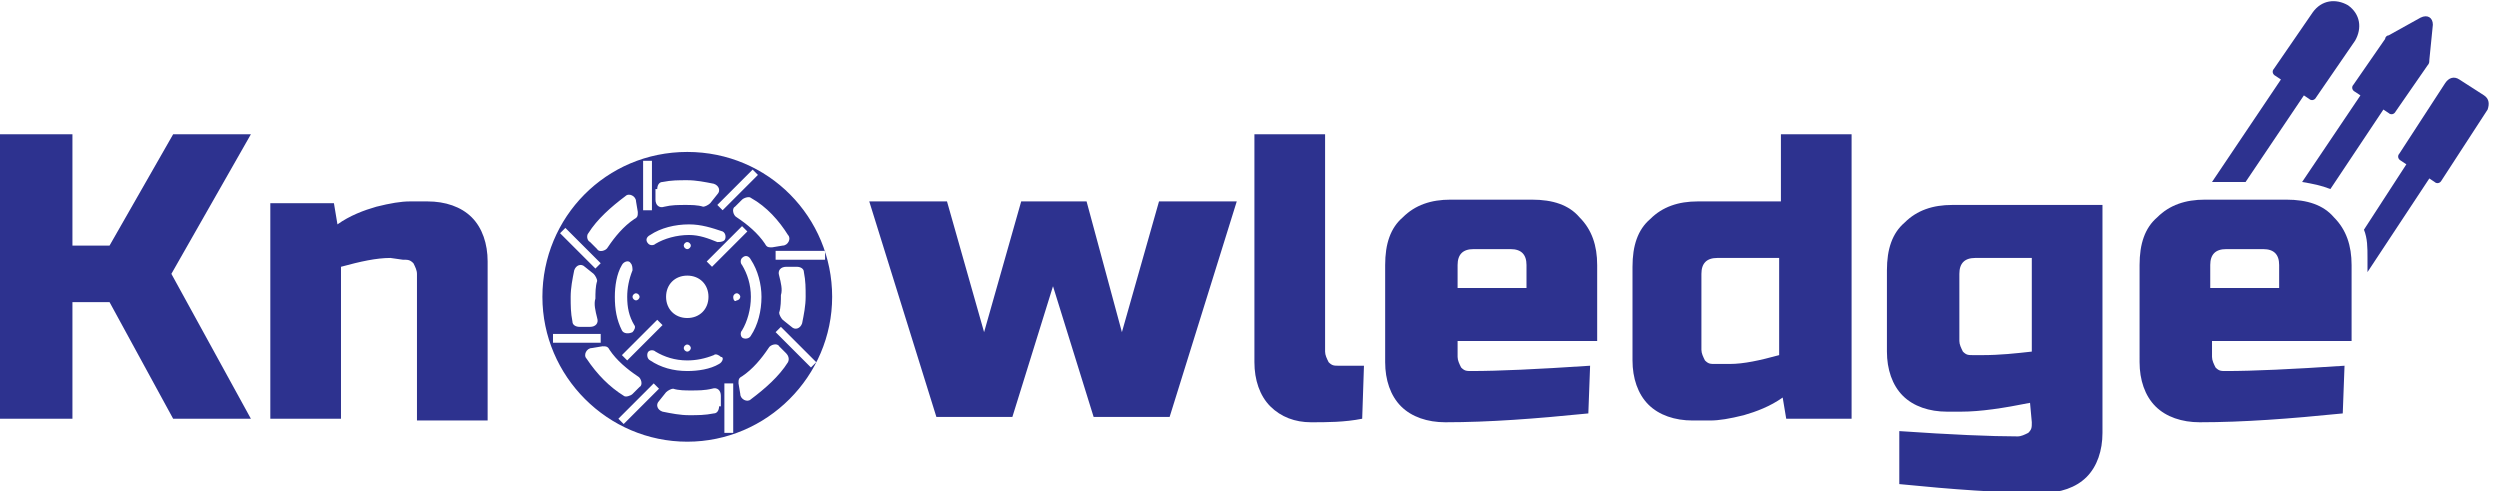 <?xml version="1.0" encoding="utf-8"?>
<!-- Generator: Adobe Illustrator 26.3.1, SVG Export Plug-In . SVG Version: 6.00 Build 0)  -->
<svg version="1.1" id="图层_1" xmlns="http://www.w3.org/2000/svg" xmlns:xlink="http://www.w3.org/1999/xlink" x="0px" y="0px"
	 viewBox="0 0 141.5 27.8" style="enable-background:new 0 0 141.5 27.8;" xml:space="preserve">
<style type="text/css">
	.st0{fill:#2D328F;}
</style>
<g>
	<path class="st0" d="M4.1,23.7H0V7.6h4.1v6.3h2.1l3.6-6.3h4.4l-4.5,7.9l4.5,8.2H9.8l-3.6-6.6H4.1V23.7z"/>
	<path class="st0" d="M22.1,14.6c-0.8,0-1.7,0.2-2.8,0.5v8.6h-4V11.5h3.6l0.2,1.2c0.7-0.5,1.5-0.8,2.2-1c0.8-0.2,1.4-0.3,1.9-0.3h1
		c1,0,1.9,0.3,2.5,0.9c0.6,0.6,0.9,1.5,0.9,2.5v9h-4v-8.3c0-0.2-0.1-0.4-0.2-0.6c-0.2-0.2-0.3-0.2-0.6-0.2L22.1,14.6L22.1,14.6z"/>
	<path class="st0" d="M63.5,18.8l2.1-7.4H70l-3.8,12.2h-4.3l-2.3-7.4l-2.3,7.4H53l-3.8-12.2h4.4l2.1,7.4l2.1-7.4h3.7L63.5,18.8z"/>
	<path class="st0" d="M77.1,23.7c-1,0.2-2,0.2-2.9,0.2s-1.7-0.3-2.3-0.9c-0.6-0.6-0.9-1.5-0.9-2.5V7.6h4v12.3c0,0.2,0.1,0.4,0.2,0.6
		c0.2,0.2,0.3,0.2,0.6,0.2h1.4L77.1,23.7L77.1,23.7z"/>
	<path class="st0" d="M89.9,23.4c-3,0.3-5.6,0.5-8.1,0.5c-1,0-1.9-0.3-2.5-0.9s-0.9-1.5-0.9-2.5V15c0-1.2,0.3-2.1,1-2.7
		c0.7-0.7,1.6-1,2.7-1h4.6c1.2,0,2.1,0.3,2.7,1c0.7,0.7,1,1.6,1,2.7v4.3h-7.9v0.9c0,0.2,0.1,0.4,0.2,0.6C82.9,21,83,21,83.3,21
		c1.5,0,3.7-0.1,6.7-0.3L89.9,23.4L89.9,23.4z M83.4,14.1c-0.6,0-0.9,0.3-0.9,0.9v1.3h3.9V15c0-0.6-0.3-0.9-0.9-0.9H83.4z"/>
	<path class="st0" d="M101.1,23.7l-0.2-1.2c-0.7,0.5-1.5,0.8-2.2,1c-0.8,0.2-1.4,0.3-1.9,0.3h-1c-1,0-1.9-0.3-2.5-0.9
		s-0.9-1.5-0.9-2.5v-5.3c0-1.2,0.3-2.1,1-2.7c0.7-0.7,1.6-1,2.7-1h4.7V7.6h4v16.1H101.1z M97.9,20.6c0.8,0,1.7-0.2,2.8-0.5v-5.5
		h-3.5c-0.6,0-0.9,0.3-0.9,0.9v4.3c0,0.2,0.1,0.4,0.2,0.6c0.2,0.2,0.3,0.2,0.6,0.2H97.9z"/>
	<path class="st0" d="M114.9,22.8c-1.5,0.3-2.8,0.5-3.9,0.5h-0.8c-1,0-1.9-0.3-2.5-0.9s-0.9-1.5-0.9-2.5v-4.6c0-1.2,0.3-2.1,1-2.7
		c0.7-0.7,1.6-1,2.7-1h8.5v12.9c0,1-0.3,1.9-0.9,2.5s-1.5,0.9-2.5,0.9c-2.4,0-5.1-0.2-8.1-0.5v-3c2.9,0.2,5.2,0.3,6.7,0.3
		c0.2,0,0.4-0.1,0.6-0.2c0.2-0.2,0.2-0.3,0.2-0.6L114.9,22.8L114.9,22.8z M112.2,20.1c1,0,1.9-0.1,2.8-0.2v-5.3h-3.2
		c-0.6,0-0.9,0.3-0.9,0.9v3.8c0,0.2,0.1,0.4,0.2,0.6c0.2,0.2,0.3,0.2,0.6,0.2H112.2z"/>
	<path class="st0" d="M132.6,23.4c-3,0.3-5.6,0.5-8.1,0.5c-1,0-1.9-0.3-2.5-0.9s-0.9-1.5-0.9-2.5V15c0-1.2,0.3-2.1,1-2.7
		c0.7-0.7,1.6-1,2.7-1h4.6c1.2,0,2.1,0.3,2.7,1c0.7,0.7,1,1.6,1,2.7v4.3h-7.9v0.9c0,0.2,0.1,0.4,0.2,0.6c0.2,0.2,0.3,0.2,0.6,0.2
		c1.5,0,3.7-0.1,6.7-0.3L132.6,23.4L132.6,23.4z M126,14.1c-0.6,0-0.9,0.3-0.9,0.9v1.3h3.9V15c0-0.6-0.3-0.9-0.9-0.9H126z"/>
</g>
<path class="st0" d="M38.9,8.6c-4.6,0-8.2,3.7-8.2,8.2s3.7,8.2,8.2,8.2s8.2-3.7,8.2-8.2S43.5,8.6,38.9,8.6z M44.6,13.3
	c0.2,0.2,0,0.6-0.3,0.6L43.7,14c-0.2,0-0.3,0-0.4-0.2c-0.4-0.6-1-1.1-1.6-1.5c-0.2-0.1-0.3-0.5-0.1-0.6l0.4-0.4
	c0.1-0.1,0.4-0.2,0.5-0.1C43.4,11.7,44.1,12.5,44.6,13.3z M38.9,18c-0.7,0-1.2-0.5-1.2-1.2s0.5-1.2,1.2-1.2s1.2,0.5,1.2,1.2
	C40.1,17.5,39.6,18,38.9,18z M39.1,19.7c0,0.1-0.1,0.2-0.2,0.2s-0.2-0.1-0.2-0.2s0.1-0.2,0.2-0.2S39.1,19.6,39.1,19.7z M37.2,18.1
	l0.3,0.3l-2,2l-0.3-0.3L37.2,18.1z M35.2,18.7c-0.3-0.6-0.4-1.2-0.4-1.9c0-0.6,0.1-1.3,0.4-1.8c0.1-0.2,0.4-0.3,0.5-0.1l0,0
	c0.1,0.1,0.1,0.3,0.1,0.4c-0.2,0.5-0.3,1-0.3,1.5c0,0.6,0.1,1.1,0.4,1.6c0.1,0.1,0,0.3-0.1,0.4l0,0C35.6,18.9,35.3,18.9,35.2,18.7z
	 M37.1,13.8c-0.1,0.1-0.3,0.1-0.4,0l0,0c-0.2-0.2-0.1-0.4,0.1-0.5c0.6-0.4,1.4-0.6,2.2-0.6c0.7,0,1.3,0.2,1.9,0.4
	c0.2,0.1,0.2,0.4,0.1,0.5l0,0c-0.1,0.1-0.3,0.1-0.4,0.1c-0.5-0.2-1-0.4-1.6-0.4C38.3,13.3,37.6,13.5,37.1,13.8z M39.1,13.9
	c0,0.1-0.1,0.2-0.2,0.2s-0.2-0.1-0.2-0.2c0-0.1,0.1-0.2,0.2-0.2S39.1,13.8,39.1,13.9z M40,14.8l2-2l0.3,0.3l-2,2L40,14.8z M42,14.6
	L42,14.6c0.2-0.2,0.4-0.1,0.5,0.1c0.4,0.6,0.6,1.4,0.6,2.1c0,0.8-0.2,1.6-0.6,2.2c-0.1,0.2-0.4,0.2-0.5,0.1l0,0
	c-0.1-0.1-0.1-0.3,0-0.4c0.3-0.5,0.5-1.2,0.5-1.9c0-0.7-0.2-1.3-0.5-1.8C41.9,14.9,41.9,14.7,42,14.6z M42.9,9.9l-2,2l-0.3-0.3l2-2
	L42.9,9.9z M37.2,10.7c0-0.2,0.1-0.4,0.3-0.4c0.5-0.1,0.9-0.1,1.4-0.1s1,0.1,1.5,0.2c0.3,0.1,0.4,0.4,0.2,0.6l-0.4,0.5
	c-0.1,0.1-0.3,0.2-0.4,0.2c-0.3-0.1-0.7-0.1-1-0.1c-0.4,0-0.8,0-1.2,0.1c-0.3,0.1-0.5-0.1-0.5-0.4v-0.6H37.2z M36.4,9.1h0.5v2.8
	h-0.5V9.1z M36.2,16.8c0,0.1-0.1,0.2-0.2,0.2c-0.1,0-0.2-0.1-0.2-0.2s0.1-0.2,0.2-0.2C36.1,16.6,36.2,16.7,36.2,16.8z M33.3,13.2
	c0.5-0.8,1.3-1.5,2.1-2.1c0.2-0.2,0.6,0,0.6,0.3l0.1,0.6c0,0.2,0,0.3-0.2,0.4c-0.6,0.4-1.1,1-1.5,1.6c-0.1,0.2-0.5,0.3-0.6,0.1
	l-0.4-0.4C33.2,13.6,33.2,13.3,33.3,13.2z M32,12.9l2,2l-0.3,0.3l-2-2L32,12.9z M33.8,18c0.1,0.3-0.1,0.5-0.4,0.5h-0.6
	c-0.2,0-0.4-0.1-0.4-0.3c-0.1-0.5-0.1-0.9-0.1-1.4s0.1-1,0.2-1.5c0.1-0.3,0.4-0.4,0.6-0.2l0.5,0.4c0.1,0.1,0.2,0.3,0.2,0.4
	c-0.1,0.3-0.1,0.7-0.1,1C33.6,17.2,33.7,17.6,33.8,18z M31.3,19.4v-0.5H34v0.5H31.3z M33.2,20.3c-0.2-0.2,0-0.6,0.3-0.6l0.6-0.1
	c0.2,0,0.3,0,0.4,0.2c0.4,0.6,1,1.1,1.6,1.5c0.2,0.1,0.3,0.5,0.1,0.6l-0.4,0.4c-0.1,0.1-0.4,0.2-0.5,0.1
	C34.5,21.9,33.8,21.2,33.2,20.3z M35,23.7l2-2l0.3,0.3l-2,2L35,23.7z M40.7,23c0,0.2-0.1,0.4-0.3,0.4c-0.5,0.1-0.9,0.1-1.4,0.1
	s-1-0.1-1.5-0.2c-0.3-0.1-0.4-0.4-0.2-0.6l0.4-0.5c0.1-0.1,0.3-0.2,0.4-0.2c0.3,0.1,0.7,0.1,1,0.1c0.4,0,0.8,0,1.2-0.1
	c0.3-0.1,0.5,0.1,0.5,0.4V23H40.7z M40.7,20.6c-0.5,0.3-1.2,0.4-1.8,0.4c-0.8,0-1.5-0.2-2.1-0.6c-0.2-0.1-0.2-0.4-0.1-0.5l0,0
	c0.1-0.1,0.3-0.1,0.4,0c0.5,0.3,1.1,0.5,1.8,0.5c0.5,0,1-0.1,1.5-0.3c0.1-0.1,0.3,0,0.4,0.1l0,0C41,20.2,40.9,20.5,40.7,20.6z
	 M41.5,24.5H41v-2.8h0.5V24.5z M41.5,16.8c0-0.1,0.1-0.2,0.2-0.2c0.1,0,0.2,0.1,0.2,0.2S41.8,17,41.7,17
	C41.6,17.1,41.5,17,41.5,16.8z M44.6,20.5c-0.5,0.8-1.3,1.5-2.1,2.1c-0.2,0.2-0.6,0-0.6-0.3l-0.1-0.6c0-0.2,0-0.3,0.2-0.4
	c0.6-0.4,1.1-1,1.5-1.6c0.1-0.2,0.5-0.3,0.6-0.1l0.4,0.4C44.6,20.1,44.7,20.3,44.6,20.5z M45.9,20.8l-2-2l0.3-0.3l2,2L45.9,20.8z
	 M44.1,15.6c-0.1-0.3,0.1-0.5,0.4-0.5h0.6c0.2,0,0.4,0.1,0.4,0.3c0.1,0.5,0.1,0.9,0.1,1.4s-0.1,1-0.2,1.5c-0.1,0.3-0.4,0.4-0.6,0.2
	l-0.5-0.4c-0.1-0.1-0.2-0.3-0.2-0.4c0.1-0.3,0.1-0.7,0.1-1C44.3,16.4,44.2,16,44.1,15.6z M43.9,14.7v-0.5h2.8v0.5H43.9z"/>
<g>
	<path class="st0" d="M133.3,5.2l0.3,0.2l-3.3,4.9c0.6,0.1,1.1,0.2,1.6,0.4l3-4.5l0.3,0.2c0.1,0.1,0.3,0.1,0.4-0.1l1.8-2.6
		c0.1-0.1,0.1-0.2,0.1-0.3l0.2-2c0-0.4-0.3-0.6-0.7-0.4l-1.8,1c-0.1,0-0.2,0.1-0.2,0.2l-1.8,2.6C133.1,4.9,133.1,5.1,133.3,5.2z"/>
	<path class="st0" d="M129.1,4.5l-3.9,5.8h1.9l3.3-4.9l0.3,0.2c0.1,0.1,0.3,0.1,0.4-0.1l2.2-3.2c0.4-0.7,0.3-1.5-0.4-2
		c-0.7-0.4-1.5-0.3-2,0.4l-2.2,3.2c-0.1,0.1-0.1,0.3,0.1,0.4L129.1,4.5z"/>
	<path class="st0" d="M140.6,5.4l-1.4-0.9c-0.3-0.2-0.6-0.1-0.8,0.2l-2.6,4c-0.1,0.1-0.1,0.3,0.1,0.4l0.3,0.2l-2.4,3.7
		c0.2,0.5,0.2,1,0.2,1.6v0.8l3.5-5.3l0.3,0.2c0.1,0.1,0.3,0.1,0.4-0.1l2.6-4C140.9,5.9,140.9,5.6,140.6,5.4z"/>
</g>
</svg>

